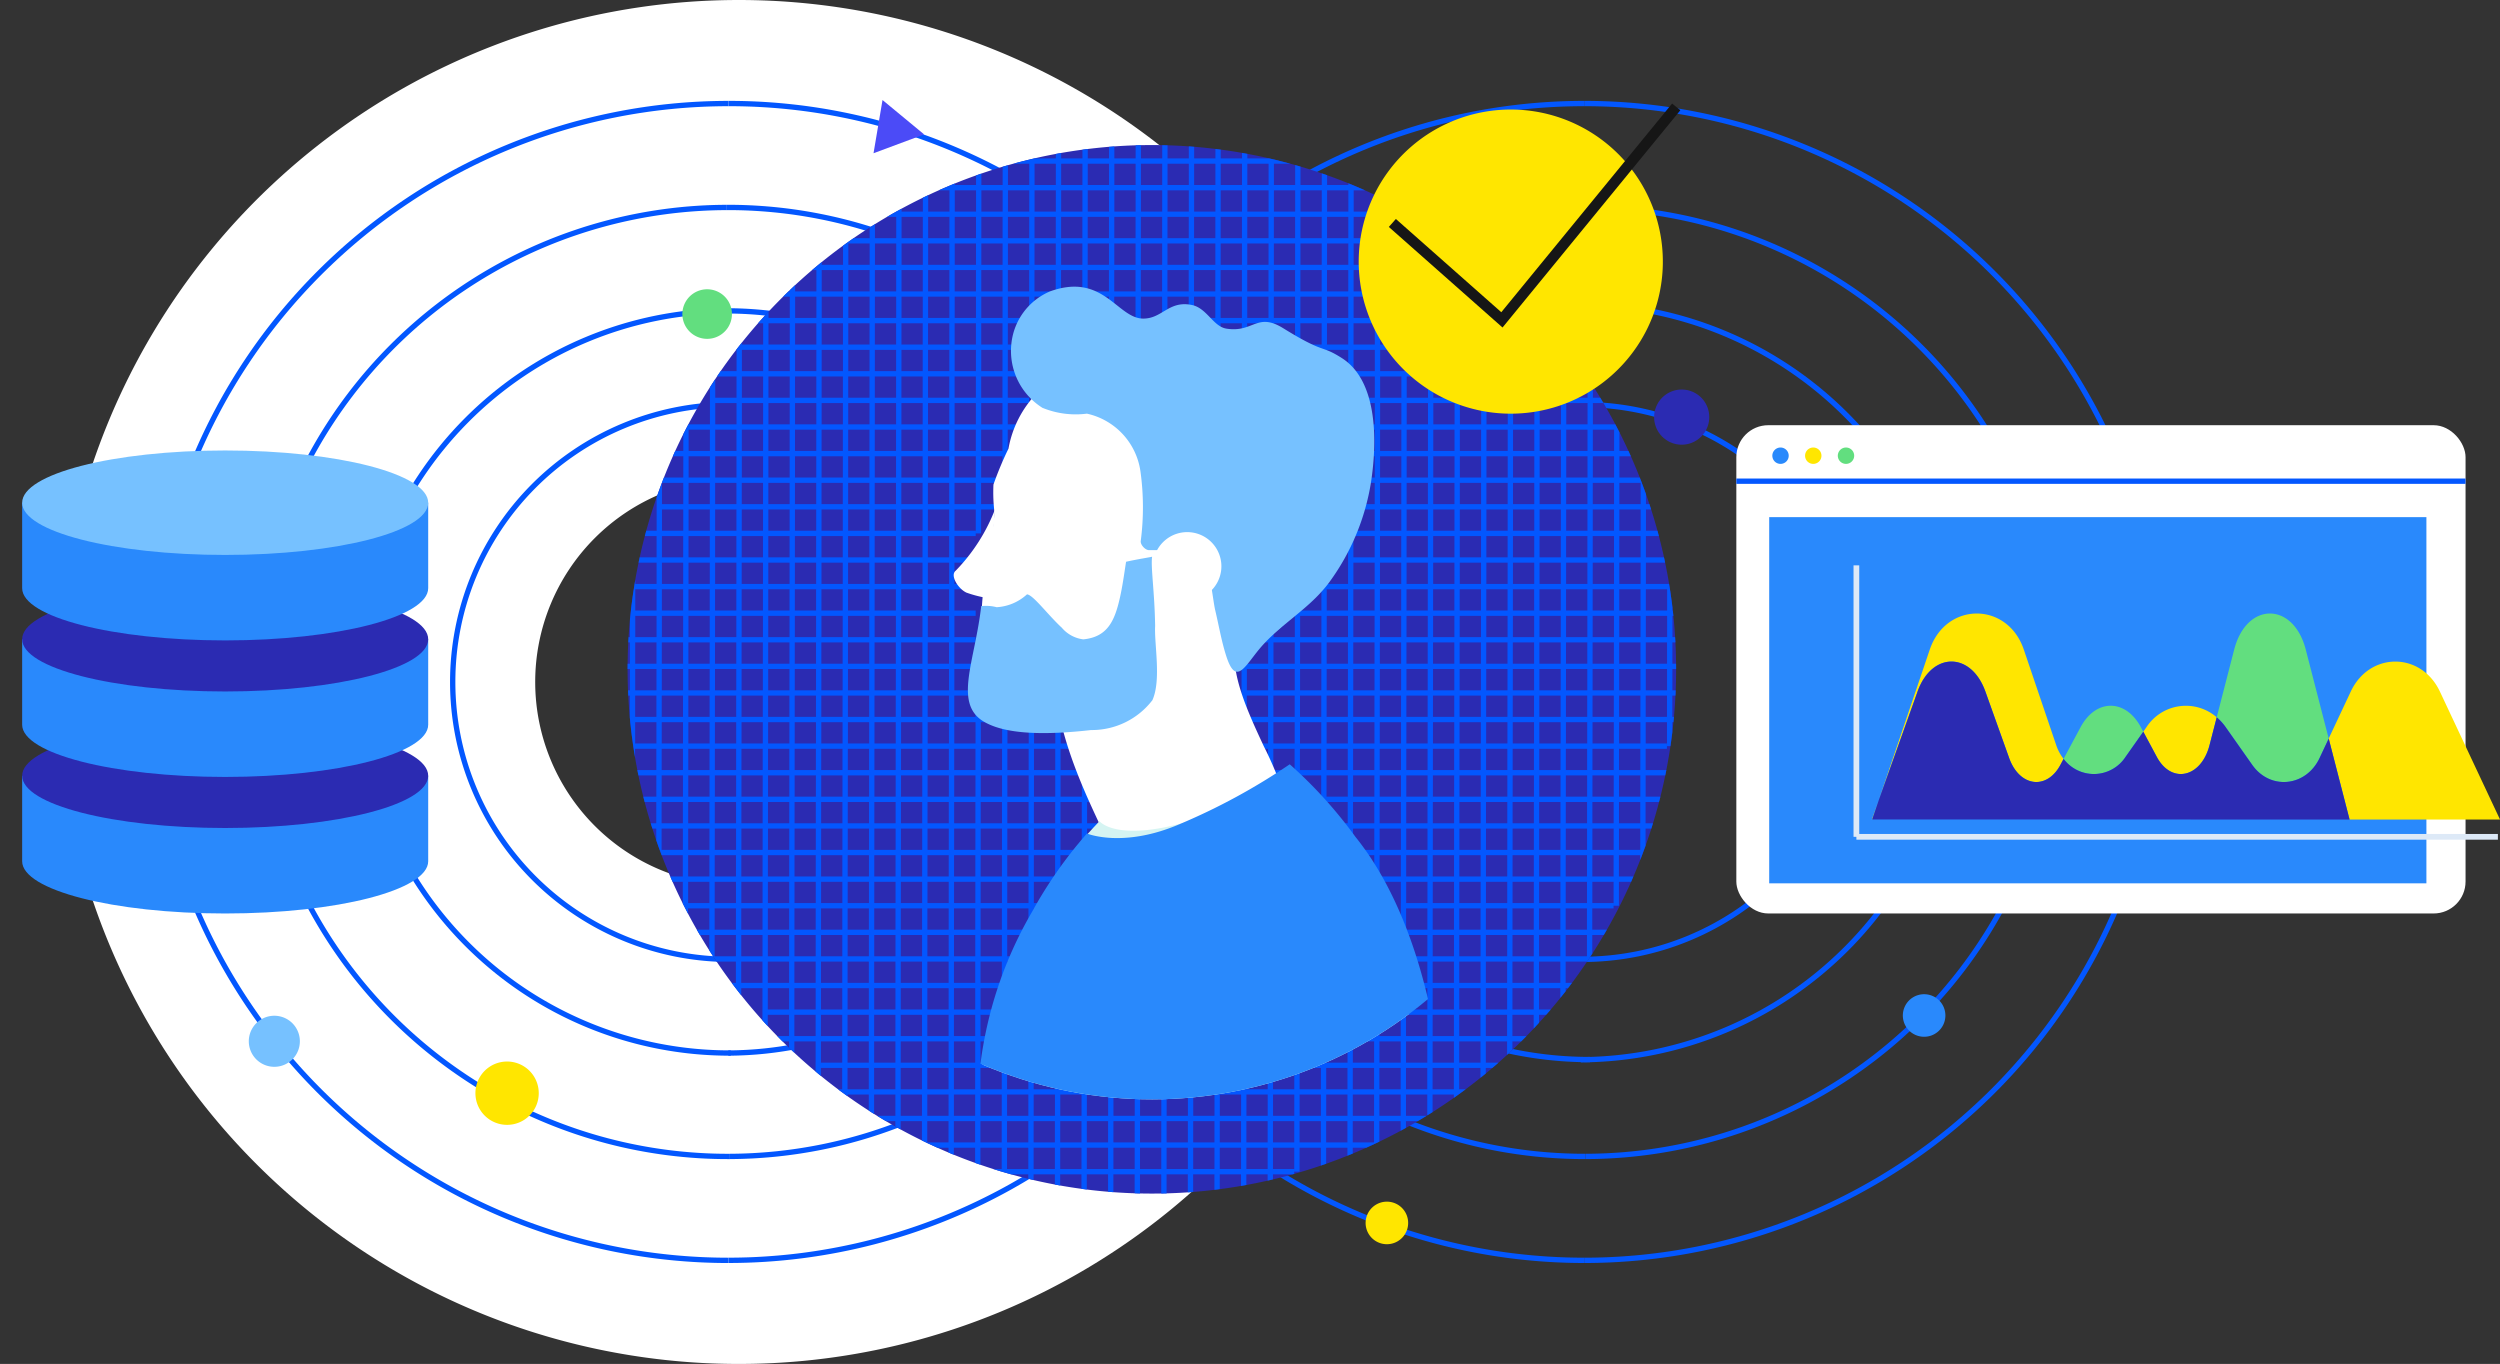 <?xml version="1.0" encoding="utf-8"?>
<svg xmlns="http://www.w3.org/2000/svg" viewBox="0 0 470 256.422" width="470" height="256.422">
  <rect x="0" y="0" width="470" height="256.422" fill="#333333" stroke="none"/>
  <defs>
    <clipPath id="b">
      <path d="M124.7 3.545A98.561 98.561 0 1 1 3.546 72.474 98.561 98.561 0 0 1 124.7 3.545" class="b" />
    </clipPath>
    <clipPath id="d">
      <path fill="none" d="M73.716 0h-.094A80.859 80.859 0 0 0 0 47.6l.075 66.656a80.876 80.876 0 0 0 147.346-.149l-.075-66.688A80.858 80.858 0 0 0 73.718 0" />
    </clipPath>
    <style>
      .d{fill:none}.b{fill:#2b2bb2}.c{fill:#fff}.d{stroke:#0357ff;stroke-miterlimit:10}.f,.r{fill:#62de7f}.g{fill:#ffe600}.h{fill:#76c1ff}.i{fill:#2989fc}.r{isolation:isolate}
    </style>
  </defs>
  <path d="M267.102 128.211A128.211 128.211 0 1 1 138.891.001a128.211 128.211 0 0 1 128.211 128.21M138.891 89.939a38.272 38.272 0 1 0 38.272 38.272 38.273 38.273 0 0 0-38.272-38.272" class="c" />
  <path d="M136.937 76.057a52.151 52.151 0 0 0 0 104.3" class="d" />
  <path d="M136.946 58.445a69.762 69.762 0 1 0 .448 139.524" class="d" />
  <path d="M136.651 39.003a89.205 89.205 0 1 0 .573 178.409" class="d" />
  <path d="M136.938 19.467a108.74 108.74 0 0 0 0 217.481" class="d" />
  <path d="M136.926 197.974a69.766 69.766 0 0 0-.448-139.531" class="d" />
  <path d="M136.655 39a89.205 89.205 0 0 1 .564 178.409m-.275-197.945a108.45 108.45 0 0 1 80.439 35.572" class="d" />
  <path d="M229.406 70.979a106.98 106.98 0 0 1 9.82 20.244 109.213 109.213 0 0 1 0 73.962 107.07 107.07 0 0 1-9.82 20.258 108.807 108.807 0 0 1-92.462 51.5" class="d" />
  <path d="M298.448 57.213a70.992 70.992 0 0 0 .456 141.983" class="d" />
  <path d="M298.111 217.409A89.205 89.205 0 0 1 297.547 39" class="d" />
  <path d="M297.825 236.946a108.741 108.741 0 0 1-92.463-51.516 106.783 106.783 0 0 1-9.807-20.23 108.76 108.76 0 0 1 102.27-145.736m.003 160.893a52.151 52.151 0 0 0 0-104.3" class="d" />
  <path d="M297.194 199.23a71.02 71.02 0 0 0-.456-142.039" class="d" />
  <path d="M297.548 39a89.205 89.205 0 1 1 .564 178.409" class="d" />
  <path d="M297.823 19.463a108.741 108.741 0 1 1 0 217.482" class="d" />
  <path fill="#4b4bf7" d="m164.223 28.809 9.51-3.54-7.82-6.466Z" />
  <path d="M136.839 61.603a4.66 4.66 0 1 0-6.455 1.335 4.66 4.66 0 0 0 6.455-1.335" class="f" />
  <path d="M100.305 208.793a5.953 5.953 0 1 0-8.245 1.7 5.954 5.954 0 0 0 8.245-1.7" class="g" />
  <path d="M55.585 198.399a4.8 4.8 0 1 0-6.645 1.374 4.8 4.8 0 0 0 6.645-1.374" class="h" />
  <path d="M320.828 80.671a5.184 5.184 0 1 0-6.922 2.415 5.185 5.185 0 0 0 6.922-2.415" class="b" />
  <path d="M264.336 231.652a4 4 0 1 0-5.34 1.863 4 4 0 0 0 5.34-1.863" class="g" />
  <path d="M365.336 192.652a4 4 0 1 0-5.34 1.863 4 4 0 0 0 5.34-1.863" class="i" />
  <path d="M242.663 30.795a98.561 98.561 0 1 1-121.154 68.929 98.561 98.561 0 0 1 121.154-68.929" class="b" />
  <g clip-path="url(#b)" transform="translate(117.963 27.25)">
    <g clip-path="url(#c)" transform="translate(-14.463 -7.473)">
      <path fill="none" stroke="#0357ff" d="M95.5 10.5V.5m-5 10V.5m-.5 5h10m-10-5h10m5.5 10V.5m-5 10V.5m-.5 5h10m-10-5h10m5.5 10V.5m-5 10V.5m-.5 5h10m-10-5h10m5.5 10V.5m-5 10V.5m-.5 5h10m-10-5h10m5.5 10V.5m-5 10V.5m-.5 5h10m-10-5h10m-74.5 20v-10m-5 10v-10m-.5 5h10m-10-5h10m5.5 10v-10m-5 10v-10m-.5 5h10m-10-5h10m5.5 10v-10m-5 10v-10m-.5 5h10m-10-5h10m5.5 10v-10m-5 10v-10m-.5 5h10m-10-5h10m5.5 10v-10m-5 10v-10m-.5 5h10m-10-5h10m5.5 10v-10m-5 10v-10m-.5 5h10m-10-5h10m5.5 10v-10m-5 10v-10m-.5 5h10m-10-5h10m5.5 10v-10m-5 10v-10m-.5 5h10m-10-5h10m5.5 10v-10m-5 10v-10m-.5 5h10m-10-5h10m5.5 10v-10m-5 10v-10m-.5 5h10m-10-5h10m5.5 10v-10m-5 10v-10m-.5 5h10m-10-5h10m-114.5 20v-10m-5 10v-10m-.5 5h10m-10-5h10m5.5 10v-10m-5 10v-10m-.5 5h10m-10-5h10m5.5 10v-10m-5 10v-10m-.5 5h10m-10-5h10m5.5 10v-10m-5 10v-10m-.5 5h10m-10-5h10m5.5 10v-10m-5 10v-10m-.5 5h10m-10-5h10m5.5 10v-10m-5 10v-10m-.5 5h10m-10-5h10m5.5 10v-10m-5 10v-10m-.5 5h10m-10-5h10m5.5 10v-10m-5 10v-10m-.5 5h10m-10-5h10m5.5 10v-10m-5 10v-10m-.5 5h10m-10-5h10m5.5 10v-10m-5 10v-10m-.5 5h10m-10-5h10m5.5 10v-10m-5 10v-10m-.5 5h10m-10-5h10m-114.5 20v-10m-5 10v-10m-.5 5h10m-10-5h10m5.5 10v-10m-5 10v-10m-.5 5h10m-10-5h10m5.5 10v-10m-5 10v-10m-.5 5h10m-10-5h10m5.5 10v-10m-5 10v-10m-.5 5h10m-10-5h10m5.5 10v-10m-5 10v-10m-.5 5h10m-10-5h10m5.5 10v-10m-5 10v-10m-.5 5h10m-10-5h10m5.5 10v-10m-5 10v-10m-.5 5h10m-10-5h10m5.5 10v-10m-5 10v-10m-.5 5h10m-10-5h10m5.5 10v-10m-5 10v-10m-.5 5h10m-10-5h10m5.5 10v-10m-5 10v-10m-.5 5h10m-10-5h10m5.5 10v-10m-5 10v-10m-.5 5h10m-10-5h10m5.5 10v-10m-5 10v-10m-.5 5h10m-10-5h10m-124.5 20v-10m-5 10v-10m-.5 5h10m-10-5h10m5.5 10v-10m-5 10v-10m-.5 5h10m-10-5h10m5.5 10v-10m-5 10v-10m-.5 5h10m-10-5h10m5.5 10v-10m-5 10v-10m-.5 5h10m-10-5h10m5.5 10v-10m-5 10v-10m-.5 5h10m-10-5h10m5.5 10v-10m-5 10v-10m-.5 5h10m-10-5h10m35.5 10v-10m-5 10v-10m-.5 5h10m-10-5h10m5.5 10v-10m-5 10v-10m-.5 5h10m-10-5h10m5.5 10v-10m-5 10v-10m-.5 5h10m-10-5h10m5.5 10v-10m-5 10v-10m-.5 5h10m-10-5h10m-124.5 20v-10m-5 10v-10m-.5 5h10m-10-5h10m5.5 10v-10m-5 10v-10m-.5 5h10m-10-5h10m5.5 10v-10m-5 10v-10m-.5 5h10m-10-5h10m5.5 10v-10m-5 10v-10m-.5 5h10m-10-5h10m5.5 10v-10m-5 10v-10m-.5 5h10m-10-5h10m5.5 10v-10m-5 10v-10m-.5 5h10m-10-5h10m65.5 10v-10m-5 10v-10m-.5 5h10m-10-5h10m5.5 10v-10m-5 10v-10m-.5 5h10m-10-5h10m5.5 10v-10m-5 10v-10m-.5 5h10m-10-5h10m5.5 10v-10m-5 10v-10m-.5 5h10m-10-5h10m5.5 10v-10m-5 10v-10m-.5 5h10m-10-5h10m-174.5 20v-10m-5 10v-10m-.5 5h10m-10-5h10m5.5 10v-10m-5 10v-10m-.5 5h10m-10-5h10m5.5 10v-10m-5 10v-10m-.5 5h10m-10-5h10m5.5 10v-10m-5 10v-10m-.5 5h10m-10-5h10m5.5 10v-10m-5 10v-10m-.5 5h10m-10-5h10m5.5 10v-10m-5 10v-10m-.5 5h10m-10-5h10m5.5 10v-10m-5 10v-10m-.5 5h10m-10-5h10m65.5 10v-10m-5 10v-10m-.5 5h10m-10-5h10m5.5 10v-10m-5 10v-10m-.5 5h10m-10-5h10m5.5 10v-10m-5 10v-10m-.5 5h10m-10-5h10m5.5 10v-10m-5 10v-10m-.5 5h10m-10-5h10m5.5 10v-10m-5 10v-10m-.5 5h10m-10-5h10m5.5 10v-10m-5 10v-10m-.5 5h10m-10-5h10m-184.5 20v-10m-5 10v-10m-.5 5h10m-10-5h10m5.5 10v-10m-5 10v-10m-.5 5h10m-10-5h10m5.5 10v-10m-5 10v-10m-.5 5h10m-10-5h10m5.5 10v-10m-5 10v-10m-.5 5h10m-10-5h10m5.5 10v-10m-5 10v-10m-.5 5h10m-10-5h10m5.5 10v-10m-5 10v-10m-.5 5h10m-10-5h10m5.5 10v-10m-5 10v-10m-.5 5h10m-10-5h10m65.5 10v-10m-5 10v-10m-.5 5h10m-10-5h10m5.5 10v-10m-5 10v-10m-.5 5h10m-10-5h10m5.5 10v-10m-5 10v-10m-.5 5h10m-10-5h10m5.5 10v-10m-5 10v-10m-.5 5h10m-10-5h10m5.5 10v-10m-5 10v-10m-.5 5h10m-10-5h10m5.5 10v-10m-5 10v-10m-.5 5h10m-10-5h10m-194.5 20v-10m-5 10v-10m-.5 5h10m-10-5h10m5.5 10v-10m-5 10v-10m-.5 5h10m-10-5h10m5.5 10v-10m-5 10v-10m-.5 5h10m-10-5h10m5.5 10v-10m-5 10v-10m-.5 5h10m-10-5h10m5.5 10v-10m-5 10v-10m-.5 5h10m-10-5h10m5.5 10v-10m-5 10v-10m-.5 5h10m-10-5h10m5.5 10v-10m-5 10v-10m-.5 5h10m-10-5h10m75.5 10v-10m-5 10v-10m-.5 5h10m-10-5h10m5.5 10v-10m-5 10v-10m-.5 5h10m-10-5h10m5.5 10v-10m-5 10v-10m-.5 5h10m-10-5h10m5.5 10v-10m-5 10v-10m-.5 5h10m-10-5h10m5.5 10v-10m-5 10v-10m-.5 5h10m-10-5h10m5.5 10v-10m-5 10v-10m-.5 5h10m-10-5h10m-194.5 20v-10m-5 10v-10m-.5 5h10m-10-5h10m5.5 10v-10m-5 10v-10m-.5 5h10m-10-5h10m5.5 10v-10m-5 10v-10m-.5 5h10m-10-5h10m5.5 10v-10m-5 10v-10m-.5 5h10m-10-5h10m5.5 10v-10m-5 10v-10m-.5 5h10m-10-5h10m5.5 10v-10m-5 10v-10m-.5 5h10m-10-5h10m5.5 10v-10m-5 10v-10m-.5 5h10m-10-5h10m55.5 10v-10m-5 10v-10m-.5 5h10m-10-5h10m5.5 10v-10m-5 10v-10m-.5 5h10m-10-5h10m5.5 10v-10m-5 10v-10m-.5 5h10m-10-5h10m5.5 10v-10m-5 10v-10m-.5 5h10m-10-5h10m5.5 10v-10m-5 10v-10m-.5 5h10m-10-5h10m5.5 10v-10m-5 10v-10m-.5 5h10m-10-5h10m5.5 10v-10m-5 10v-10m-.5 5h10m-10-5h10m5.5 10v-10m-5 10v-10m-.5 5h10m-10-5h10m5.5 10v-10m-5 10v-10m-.5 5h10m-10-5h10m5.5 10v-10m-5 10v-10m-.5 5h10m-10-5h10m-214.5 20v-10m-5 10v-10m-.5 5h10m-10-5h10m5.5 10v-10m-5 10v-10m-.5 5h10m-10-5h10m5.5 10v-10m-5 10v-10m-.5 5h10m-10-5h10m5.5 10v-10m-5 10v-10m-.5 5h10m-10-5h10m5.5 10v-10m-5 10v-10m-.5 5h10m-10-5h10m5.5 10v-10m-5 10v-10m-.5 5h10m-10-5h10m5.5 10v-10m-5 10v-10m-.5 5h10m-10-5h10m55.5 10v-10m-5 10v-10m-.5 5h10m-10-5h10m5.5 10v-10m-5 10v-10m-.5 5h10m-10-5h10m5.5 10v-10m-5 10v-10m-.5 5h10m-10-5h10m5.5 10v-10m-5 10v-10m-.5 5h10m-10-5h10m5.5 10v-10m-5 10v-10m-.5 5h10m-10-5h10m5.5 10v-10m-5 10v-10m-.5 5h10m-10-5h10m5.5 10v-10m-5 10v-10m-.5 5h10m-10-5h10m5.5 10v-10m-5 10v-10m-.5 5h10m-10-5h10m5.5 10v-10m-5 10v-10m-.5 5h10m-10-5h10m-204.5 20v-10m-5 10v-10m-.5 5h10m-10-5h10m5.5 10v-10m-5 10v-10m-.5 5h10m-10-5h10m5.5 10v-10m-5 10v-10m-.5 5h10m-10-5h10m5.5 10v-10m-5 10v-10m-.5 5h10m-10-5h10m5.5 10v-10m-5 10v-10m-.5 5h10m-10-5h10m5.5 10v-10m-5 10v-10m-.5 5h10m-10-5h10m5.5 10v-10m-5 10v-10m-.5 5h10m-10-5h10m5.5 10v-10m-5 10v-10m-.5 5h10m-10-5h10m5.5 10v-10m-5 10v-10m-.5 5h10m-10-5h10m35.5 10v-10m-5 10v-10m-.5 5h10m-10-5h10m5.5 10v-10m-5 10v-10m-.5 5h10m-10-5h10m5.5 10v-10m-5 10v-10m-.5 5h10m-10-5h10m5.5 10v-10m-5 10v-10m-.5 5h10m-10-5h10m5.5 10v-10m-5 10v-10m-.5 5h10m-10-5h10m5.5 10v-10m-5 10v-10m-.5 5h10m-10-5h10m5.5 10v-10m-5 10v-10m-.5 5h10m-10-5h10m5.5 10v-10m-5 10v-10m-.5 5h10m-10-5h10m5.5 10v-10m-5 10v-10m-.5 5h10m-10-5h10m-214.5 20v-10m-5 10v-10m-.5 5h10m-10-5h10m5.5 10v-10m-5 10v-10m-.5 5h10m-10-5h10m5.5 10v-10m-5 10v-10m-.5 5h10m-10-5h10m5.5 10v-10m-5 10v-10m-.5 5h10m-10-5h10m5.5 10v-10m-5 10v-10m-.5 5h10m-10-5h10m5.5 10v-10m-5 10v-10m-.5 5h10m-10-5h10m5.5 10v-10m-5 10v-10m-.5 5h10m-10-5h10m5.5 10v-10m-5 10v-10m-.5 5h10m-10-5h10m5.5 10v-10m-5 10v-10m-.5 5h10m-10-5h10m5.5 10v-10m-5 10v-10m-.5 5h10m-10-5h10m5.5 10v-10m-5 10v-10m-.5 5h10m-10-5h10m25.5 10v-10m-5 10v-10m-.5 5h10m-10-5h10m5.5 10v-10m-5 10v-10m-.5 5h10m-10-5h10m5.5 10v-10m-5 10v-10m-.5 5h10m-10-5h10m5.5 10v-10m-5 10v-10m-.5 5h10m-10-5h10m5.5 10v-10m-5 10v-10m-.5 5h10m-10-5h10m5.5 10v-10m-5 10v-10m-.5 5h10m-10-5h10m5.5 10v-10m-5 10v-10m-.5 5h10m-10-5h10m5.5 10v-10m-5 10v-10m-.5 5h10m-10-5h10m-194.5 20v-10m-5 10v-10m-.5 5h10m-10-5h10m5.5 10v-10m-5 10v-10m-.5 5h10m-10-5h10m5.5 10v-10m-5 10v-10m-.5 5h10m-10-5h10m5.5 10v-10m-5 10v-10m-.5 5h10m-10-5h10m5.5 10v-10m-5 10v-10m-.5 5h10m-10-5h10m5.5 10v-10m-5 10v-10m-.5 5h10m-10-5h10m5.5 10v-10m-5 10v-10m-.5 5h10m-10-5h10m5.5 10v-10m-5 10v-10m-.5 5h10m-10-5h10m5.5 10v-10m-5 10v-10m-.5 5h10m-10-5h10m5.5 10v-10m-5 10v-10m-.5 5h10m-10-5h10m35.5 10v-10m-5 10v-10m-.5 5h10m-10-5h10m5.5 10v-10m-5 10v-10m-.5 5h10m-10-5h10m5.5 10v-10m-5 10v-10m-.5 5h10m-10-5h10m5.5 10v-10m-5 10v-10m-.5 5h10m-10-5h10m5.5 10v-10m-5 10v-10m-.5 5h10m-10-5h10m5.5 10v-10m-5 10v-10m-.5 5h10m-10-5h10m5.5 10v-10m-5 10v-10m-.5 5h10m-10-5h10m-184.5 20v-10m-5 10v-10m-.5 5h10m-10-5h10m5.5 10v-10m-5 10v-10m-.5 5h10m-10-5h10m5.5 10v-10m-5 10v-10m-.5 5h10m-10-5h10m5.5 10v-10m-5 10v-10m-.5 5h10m-10-5h10m5.5 10v-10m-5 10v-10m-.5 5h10m-10-5h10m5.5 10v-10m-5 10v-10m-.5 5h10m-10-5h10m5.5 10v-10m-5 10v-10m-.5 5h10m-10-5h10m5.5 10v-10m-5 10v-10m-.5 5h10m-10-5h10m55.5 10v-10m-5 10v-10m-.5 5h10m-10-5h10m5.5 10v-10m-5 10v-10m-.5 5h10m-10-5h10m5.5 10v-10m-5 10v-10m-.5 5h10m-10-5h10m5.5 10v-10m-5 10v-10m-.5 5h10m-10-5h10m5.5 10v-10m-5 10v-10m-.5 5h10m-10-5h10m5.5 10v-10m-5 10v-10m-.5 5h10m-10-5h10m-194.5 20v-10m-5 10v-10m-.5 5h10m-10-5h10m5.5 10v-10m-5 10v-10m-.5 5h10m-10-5h10m5.5 10v-10m-5 10v-10m-.5 5h10m-10-5h10m5.5 10v-10m-5 10v-10m-.5 5h10m-10-5h10m5.5 10v-10m-5 10v-10m-.5 5h10m-10-5h10m5.5 10v-10m-5 10v-10m-.5 5h10m-10-5h10m5.5 10v-10m-5 10v-10m-.5 5h10m-10-5h10m5.5 10v-10m-5 10v-10m-.5 5h10m-10-5h10m5.5 10v-10m-5 10v-10m-.5 5h10m-10-5h10m5.5 10v-10m-5 10v-10m-.5 5h10m-10-5h10m55.5 10v-10m-5 10v-10m-.5 5h10m-10-5h10m5.5 10v-10m-5 10v-10m-.5 5h10m-10-5h10m5.5 10v-10m-5 10v-10m-.5 5h10m-10-5h10m5.5 10v-10m-5 10v-10m-.5 5h10m-10-5h10m-164.5 20v-10m-5 10v-10m-.5 5h10m-10-5h10m5.5 10v-10m-5 10v-10m-.5 5h10m-10-5h10m5.5 10v-10m-5 10v-10m-.5 5h10m-10-5h10m5.5 10v-10m-5 10v-10m-.5 5h10m-10-5h10m5.5 10v-10m-5 10v-10m-.5 5h10m-10-5h10m5.5 10v-10m-5 10v-10m-.5 5h10m-10-5h10m75.5 10v-10m-5 10v-10m-.5 5h10m-10-5h10m5.5 10v-10m-5 10v-10m-.5 5h10m-10-5h10m5.5 10v-10m-5 10v-10m-.5 5h10m-10-5h10m5.5 10v-10m-5 10v-10m-.5 5h10m-10-5h10m-154.5 20v-10m-5 10v-10m-.5 5h10m-10-5h10m5.5 10v-10m-5 10v-10m-.5 5h10m-10-5h10m5.5 10v-10m-5 10v-10m-.5 5h10m-10-5h10m5.5 10v-10m-5 10v-10m-.5 5h10m-10-5h10m5.5 10v-10m-5 10v-10m-.5 5h10m-10-5h10m65.5 10v-10m-5 10v-10m-.5 5h10m-10-5h10m5.5 10v-10m-5 10v-10m-.5 5h10m-10-5h10m5.5 10v-10m-5 10v-10m-.5 5h10m-10-5h10m5.5 10v-10m-5 10v-10m-.5 5h10m-10-5h10m-134.5 20v-10m-5 10v-10m-.5 5h10m-10-5h10m5.5 10v-10m-5 10v-10m-.5 5h10m-10-5h10m5.5 10v-10m-5 10v-10m-.5 5h10m-10-5h10m5.5 10v-10m-5 10v-10m-.5 5h10m-10-5h10m5.5 10v-10m-5 10v-10m-.5 5h10m-10-5h10m5.5 10v-10m-5 10v-10m-.5 5h10m-10-5h10m5.5 10v-10m-5 10v-10m-.5 5h10m-10-5h10m5.5 10v-10m-5 10v-10m-.5 5h10m-10-5h10m5.5 10v-10m-5 10v-10m-.5 5h10m-10-5h10m5.5 10v-10m-5 10v-10m-.5 5h10m-10-5h10m5.5 10v-10m-5 10v-10m-.5 5h10m-10-5h10m5.5 10v-10m-5 10v-10m-.5 5h10m-10-5h10m5.5 10v-10m-5 10v-10m-.5 5h10m-10-5h10m-114.5 20v-10m-5 10v-10m-.5 5h10m-10-5h10m5.5 10v-10m-5 10v-10m-.5 5h10m-10-5h10m5.5 10v-10m-5 10v-10m-.5 5h10m-10-5h10m5.5 10v-10m-5 10v-10m-.5 5h10m-10-5h10m5.5 10v-10m-5 10v-10m-.5 5h10m-10-5h10m5.5 10v-10m-5 10v-10m-.5 5h10m-10-5h10m5.5 10v-10m-5 10v-10m-.5 5h10m-10-5h10m5.5 10v-10m-5 10v-10m-.5 5h10m-10-5h10m5.5 10v-10m-5 10v-10m-.5 5h10m-10-5h10m5.5 10v-10m-5 10v-10m-.5 5h10m-10-5h10m5.5 10v-10m-5 10v-10m-.5 5h10m-10-5h10m-84.5 20v-10m-5 10v-10m-.5 5h10m-10-5h10m5.5 10v-10m-5 10v-10m-.5 5h10m-10-5h10m5.5 10v-10m-5 10v-10m-.5 5h10m-10-5h10m5.5 10v-10m-5 10v-10m-.5 5h10m-10-5h10m5.5 10v-10m-5 10v-10m-.5 5h10m-10-5h10m5.5 10v-10m-5 10v-10m-.5 5h10m-10-5h10m135.5 20v-10m-5 10v-10m-.5 5h10m-10-5h10" />
    </g>
  </g>
  <g clip-path="url(#d)" transform="translate(142.835 44.99)">
    <path d="M66.337 115.661a62.836 62.836 0 0 0-2.579-5.982c-4.461-9.593-11.2-24.1-7.77-40.744l33.468 6.889c-1.153 5.592 2.269 12.955 5.289 19.454a67.745 67.745 0 0 1 4.785 12.253Z" class="c" />
    <path fill="#d5f4f2" d="M119.91 233.707s1.338-29.7 3.191-47.467c1.261-12.038 2.911-50.184-12.8-71.317a100.23 100.23 0 0 0-11.709-14.286s-3.677 4.642-18.073 8.823c-13.556 3.941-16.646-.063-16.646-.063a76.7 76.7 0 0 0-11.875 15.968c-10.019 19.536-12.288 35.963-9.938 47.83 3.446 17.51 10.659 63.509 10.659 63.509" />
    <path d="M128.407 160.183c-1.275-14.548-5.748-34.608-16.429-47.857a84.643 84.643 0 0 0-12.342-13.631 118.572 118.572 0 0 1-20.655 11.235c-10.7 4.61-17.467 1.781-17.467 1.781a81.813 81.813 0 0 0-10.3 14.683 75.706 75.706 0 0 0-10.267 41.208Z" class="i" />
    <path d="M43.044 90.949c-6.468-3.751-2.009-9.23-1.273-22.024.31-5.414 1.959-12.2 2.363-17.529a31.394 31.394 0 0 1-.2-5.294 64.79 64.79 0 0 1 2.825-6.757A20.105 20.105 0 0 1 62.57 23.186c16.141-3.843 35.455-1.781 42.537 14.124a29.847 29.847 0 0 1-2.8 31.256 63.544 63.544 0 0 1-12.871 10.83 142.794 142.794 0 0 1-18.514 11.017c-6.362 2.56-23.576 3.029-27.878.532" class="c" />
    <path d="M56.726 72.953a6.317 6.317 0 0 0 4.1 2.257c4.483-.443 5.874-3.371 6.867-7.765.481-2.113.763-4.165 1.172-6.824 1.841-.423 4.716-.883 4.892-.946-.267 2.081.476 6.6.573 13.01-.18 3.475 1.186 10.13-.508 13.951a14.347 14.347 0 0 1-11.523 5.623c-8.032.907-15.782.962-20.089-1.533-5.876-3.4-1.752-11.321-.577-21.769a8.155 8.155 0 0 1 2.907.207 9.191 9.191 0 0 0 5.699-2.417c1.145.091 3.819 3.725 6.47 6.206" class="h" />
    <path d="M44.26 50.686a34.181 34.181 0 0 1-7.409 11.6c-1.136.871.416 3.39 1.995 4.134a22.4 22.4 0 0 0 4.052 1.035" class="c" />
    <path d="M53.225 31.731a12.628 12.628 0 0 1-5.9-12.293 11.981 11.981 0 0 1 7.24-9.644c10.036-3.633 12.625 5.06 17.493 5.111 3.612.043 4.812-3.453 9.175-2.558 2.83.58 4.006 4.057 6.506 4.449 5.084.8 5.707-3.15 10.667-.082 7.981 4.945 6.956 3.022 11.023 5.611 6.99 4.442 6.571 16.3 5.476 23.41a43.316 43.316 0 0 1-7.709 18.566c-3.8 5.255-9.483 8.054-13.455 12.945-2.7 3.328-4.276 6.646-6.066 1.023-.885-2.779-1.376-5.707-2.055-8.561-.476-1.988-.941-8.208-2.459-9.543a14.211 14.211 0 0 0-6.215-1.735h-3.689c-.715.1-1.764-1.027-1.627-1.747a49.079 49.079 0 0 0-.053-13 12.969 12.969 0 0 0-10.075-10.906 16.479 16.479 0 0 1-8.268-1.061" class="h" />
    <path d="M73.959 60.958a6.424 6.424 0 1 1 5.888 6.918h-.01a6.422 6.422 0 0 1-5.878-6.915" class="c" />
  </g>
  <path d="M4.165 145.845v16.068c0 5.423 17.089 9.823 38.168 9.823s38.169-4.4 38.169-9.821v-16.07" class="i" />
  <path d="M42.333 136.023c21.079 0 38.168 4.4 38.168 9.821s-17.089 9.821-38.168 9.821-38.168-4.397-38.168-9.821 17.089-9.821 38.168-9.821" class="b" />
  <path d="M4.165 120.176v16.068c0 5.424 17.089 9.821 38.168 9.821s38.169-4.4 38.169-9.821v-16.068" class="i" />
  <path d="M42.333 110.355c21.079 0 38.168 4.4 38.168 9.821s-17.089 9.821-38.168 9.821-38.168-4.397-38.168-9.821 17.089-9.821 38.168-9.821" class="b" />
  <path d="M4.165 94.509v16.068c0 5.424 17.089 9.821 38.168 9.821s38.169-4.4 38.169-9.821V94.509" class="i" />
  <path d="M42.333 84.688c21.079 0 38.168 4.4 38.168 9.821s-17.089 9.821-38.168 9.821-38.168-4.397-38.168-9.821 17.089-9.821 38.168-9.821" class="h" />
  <g transform="translate(326.43 79.939)">
    <rect width="137.094" height="91.794" class="c" rx="6" />
    <path d="M0 10.525h137.094" class="d" />
    <path d="M19.079 5.739a1.539 1.539 0 1 1 1.539 1.533 1.536 1.536 0 0 1-1.539-1.533" class="f" />
    <path d="M12.925 5.739a1.539 1.539 0 1 1 1.539 1.533 1.536 1.536 0 0 1-1.539-1.533" class="g" />
    <path d="M6.77 5.739a1.539 1.539 0 1 1 1.539 1.533A1.536 1.536 0 0 1 6.77 5.739m-.59 11.537h123.554v68.846H6.18z" class="i" />
    <path d="m46.821 50.076 4.467 12.493c1.933 5.41 7.058 6.095 9.635 1.289l.6-1.128a8.648 8.648 0 0 1-1.386-2.583L54.05 42.191c-3.069-9.052-14.618-9.052-17.687 0l-9.593 28.3 7.293-20.414c2.69-7.517 10.072-7.517 12.758-.001Zm42.142 10.069 1.35-5.234a8.844 8.844 0 0 0-13.208 1.857l-.6.849 2.539 4.737c2.766 5.159 8.339 3.917 9.919-2.209Zm54.608 13.983-11.3-24.052c-3.529-7.517-13.232-7.517-16.759 0l-4.149 8.835 3.925 15.217Z" class="g" />
    <path d="m91.998 56.769 4.991 7.088c3.386 4.807 10.121 4.122 12.661-1.289l1.717-3.656-4.313-16.722c-2.335-9.052-11.125-9.052-13.46 0l-3.281 12.722a10.061 10.061 0 0 1 1.685 1.857Z" class="r" />
    <path fill="#ffe600" d="m1653.113 4575.468 1.234-3.639-1.3 3.64h.067Z" style="isolation:isolate" transform="translate(-1627.574 -4501.34)" />
    <path d="m73.172 62.354 3.336-4.737-.455-.848c-2.878-5.371-8.454-5.371-11.333 0l-3.194 5.959a7.11 7.11 0 0 0 11.646-.374Z" class="r" />
    <path d="m115.292 74.128-3.922-15.216-1.717 3.656c-2.54 5.41-9.275 6.1-12.661 1.288L92 56.769a10.045 10.045 0 0 0-1.685-1.857l-1.35 5.233c-1.581 6.124-7.153 7.366-9.917 2.209l-2.538-4.738-3.336 4.737a7.111 7.111 0 0 1-11.646.375l-.6 1.127c-2.577 4.807-7.7 4.122-9.635-1.287l-4.467-12.493c-2.686-7.517-10.068-7.517-12.754 0l-7.293 20.413-1.233 3.638Z" class="b" />
    <path fill="none" stroke="#dde9f7" stroke-miterlimit="10" stroke-width="1.074" d="M22.571 77.384h120.602m-120.602.001V26.348" />
  </g>
  <path d="M309.774 61.607a28.589 28.589 0 1 0-38.173 13.322 28.589 28.589 0 0 0 38.173-13.322" class="g" />
  <path fill="none" stroke="#161616" stroke-miterlimit="10" stroke-width="2" d="m261.76 41.915 20.6 18.219 32.77-40.038" />
</svg>